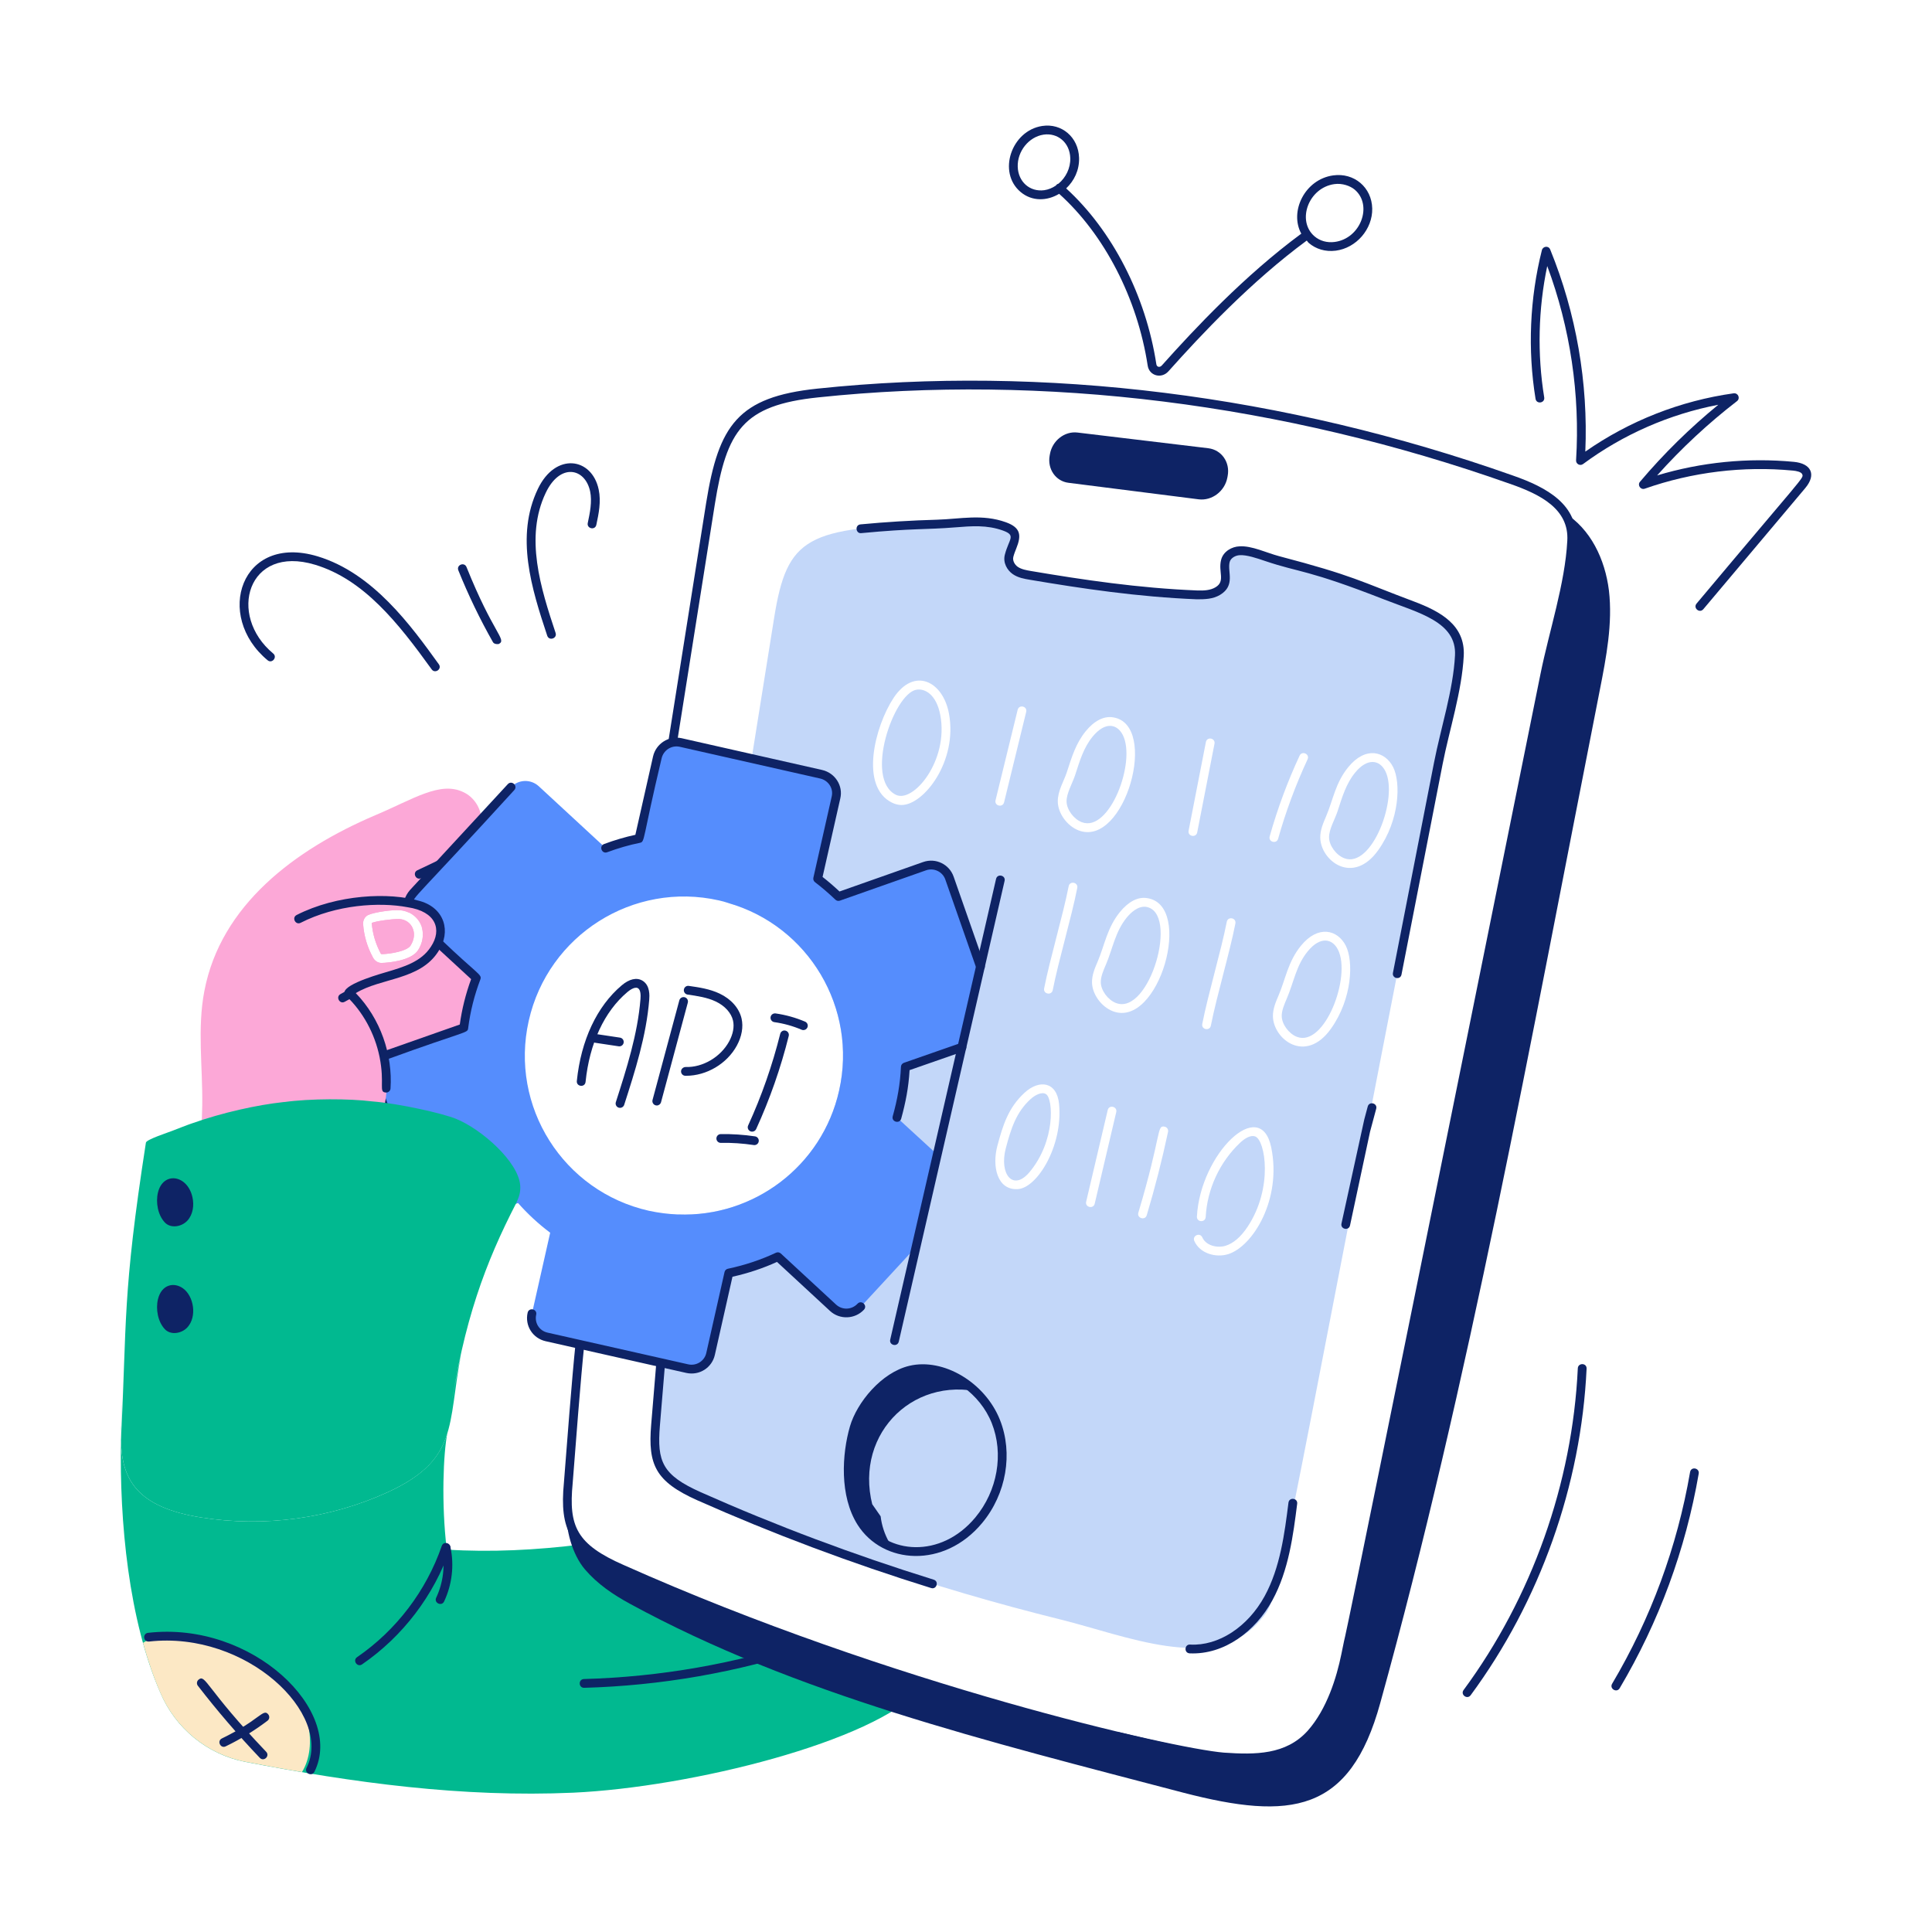 <?xml version="1.0" encoding="utf-8"?>
<svg xmlns="http://www.w3.org/2000/svg" enable-background="new 0 0 110 110" id="Layer_1" version="1.1" viewBox="0 0 110 110" x="0" y="0">
  <g id="_x36_9">
    <g>
      <g>
        <g>
          <path d="M74.456,54.165c-0.663,0.813-0.783,1.736-1.193,2.692&#xD;&#xA;					c-0.144,0.335-0.292,0.682-0.287,0.998c0.008,0.46,0.402,0.999,0.862,1.177&#xD;&#xA;					c1.582,0.614,3.116-3.44,2.339-4.964C75.85,53.429,75.166,53.296,74.456,54.165&#xD;&#xA;					z" fill="#c3d7f9"/>
        </g>
      </g>
      <g>
        <g>
          <path d="M58.666,62.588c-0.809,0.744-1.101,1.662-1.399,2.785&#xD;&#xA;					c-0.391,1.479,0.415,2.483,1.353,1.359c1.481-1.776,1.346-4.151,0.945-4.431&#xD;&#xA;					C59.335,62.141,58.947,62.33,58.666,62.588z" fill="#c3d7f9"/>
        </g>
      </g>
      <g>
        <g>
          <path d="M63.927,41.847c-0.328-0.642-1.007-0.774-1.721,0.097&#xD;&#xA;					c-0.515,0.632-0.728,1.375-1.001,2.211c-0.159,0.471-0.487,1.016-0.479,1.479&#xD;&#xA;					c0.008,0.46,0.402,0.999,0.863,1.177&#xD;&#xA;					C63.168,47.425,64.706,43.374,63.927,41.847z" fill="#c3d7f9"/>
        </g>
      </g>
      <g>
        <g>
          <path d="M77.151,43.995c-0.516,0.633-0.729,1.38-1.001,2.211&#xD;&#xA;					c-0.159,0.471-0.487,1.016-0.479,1.479c0.008,0.46,0.402,1,0.863,1.178&#xD;&#xA;					c1.574,0.619,3.11-3.446,2.338-4.965&#xD;&#xA;					C78.538,43.245,77.841,43.146,77.151,43.995z" fill="#c3d7f9"/>
        </g>
      </g>
      <g>
        <g>
          <path d="M80.395,34.476c-4.204-1.576-3.095-1.333-7.63-2.57&#xD;&#xA;					c-0.65-0.17-1.51-0.57-2.18-0.55c-0.35,0.01-0.73,0.23-0.82,0.58&#xD;&#xA;					c-0.16,0.63,0.32,1.27-0.43,1.72c-0.36,0.21-0.78,0.22-1.18,0.21&#xD;&#xA;					c-3.28-0.13-6.36-0.58-9.48-1.1c-0.31-0.06-0.62-0.11-0.87-0.29&#xD;&#xA;					c-0.26-0.18-0.44-0.51-0.35-0.83c0.2-0.79,0.77-1.3-0.26-1.67&#xD;&#xA;					c-1.31-0.47-2.51-0.17-3.84-0.14c-7.401,0.203-8.538,0.694-9.28,5.35&#xD;&#xA;					c-0.43,2.68-0.86,5.35-1.28,8c-0.45,2.76-0.89,5.5-1.32,8.23&#xD;&#xA;					c4.56,1.31,7.36,5.98,6.3,10.68c-0.97,4.32-4.89,7.22-9.17,7.05&#xD;&#xA;					c-0.729,4.897-0.965,8.179-0.99,8.43c-0.395,5.231-1.025,6.159,2.19,7.62&#xD;&#xA;					c6.404,2.841,13.253,5.196,20.53,7c3.711,0.911,8.764,3.099,11.35,0.13&#xD;&#xA;					c1.268-1.48,0.52,0.558,10.21-48.87c0.38-1.96,1.1-4.13,1.2-6.13&#xD;&#xA;					C83.175,35.676,81.755,34.986,80.395,34.476z M51.334,45.833&#xD;&#xA;					c-0.177,0-0.359-0.04-0.545-0.132c-1.858-0.916-0.981-4.338,0.087-5.964&#xD;&#xA;					c1.174-1.776,2.811-0.959,3.154,0.892&#xD;&#xA;					C54.534,43.342,52.597,45.833,51.334,45.833z M57.941,40.414&#xD;&#xA;					c0.08-0.321,0.563-0.204,0.486,0.119l-1.259,5.149&#xD;&#xA;					c-0.079,0.319-0.564,0.204-0.486-0.119L57.941,40.414z M57.935,67.704&#xD;&#xA;					c-1.168,0.061-1.457-1.308-1.15-2.46c0.319-1.202,0.636-2.188,1.544-3.023&#xD;&#xA;					v-0.001c0.845-0.777,1.846-0.643,1.971,0.642&#xD;&#xA;					C60.527,65.249,59.042,67.662,57.935,67.704z M59.939,56.371&#xD;&#xA;					c-0.064,0.324-0.553,0.229-0.49-0.096c0.325-1.667,1.071-4.148,1.396-5.815&#xD;&#xA;					c0.064-0.327,0.553-0.228,0.49,0.096C61.004,52.249,60.267,54.695,59.939,56.371z&#xD;&#xA;					 M60.226,45.642c-0.01-0.602,0.347-1.17,0.505-1.646&#xD;&#xA;					c0.294-0.899,0.52-1.672,1.089-2.368c0.477-0.584,1.024-0.868,1.541-0.787&#xD;&#xA;					c2.661,0.383,0.683,7.449-1.952,6.438C60.756,47.025,60.236,46.306,60.226,45.642z&#xD;&#xA;					 M62.328,68.533c-0.073,0.32-0.564,0.208-0.486-0.115l1.226-5.213&#xD;&#xA;					c0.073-0.324,0.563-0.206,0.486,0.115L62.328,68.533z M65.292,69.187&#xD;&#xA;					c-0.095,0.32-0.574,0.172-0.479-0.143c1.345-4.498,1.03-4.994,1.498-4.896&#xD;&#xA;					c0.136,0.028,0.222,0.161,0.192,0.296&#xD;&#xA;					C66.165,66.038,65.757,67.633,65.292,69.187z M63.356,57.573&#xD;&#xA;					c-0.651-0.252-1.171-0.97-1.182-1.636c-0.007-0.423,0.163-0.819,0.328-1.203&#xD;&#xA;					c0.39-0.916,0.531-1.91,1.266-2.812c0.476-0.583,1.015-0.873,1.541-0.787&#xD;&#xA;					C67.995,51.522,65.976,58.588,63.356,57.573z M73.994,43.023&#xD;&#xA;					c0.138-0.298,0.594-0.089,0.453,0.211c-0.677,1.454-1.24,2.975-1.676,4.519&#xD;&#xA;					c-0.088,0.32-0.572,0.184-0.48-0.135&#xD;&#xA;					C72.733,46.048,73.306,44.502,73.994,43.023z M69.848,52.483&#xD;&#xA;					c0.063-0.324,0.553-0.229,0.49,0.096c-0.326,1.678-1.068,4.14-1.396,5.815&#xD;&#xA;					c-0.064,0.325-0.553,0.229-0.49-0.096&#xD;&#xA;					C68.779,56.62,69.52,54.158,69.848,52.483z M67.674,47.297l0.984-5.047&#xD;&#xA;					c0.064-0.327,0.553-0.228,0.49,0.096l-0.984,5.047&#xD;&#xA;					C68.1,47.717,67.611,47.621,67.674,47.297z M69.918,71.409&#xD;&#xA;					c-0.695,0.213-1.606-0.041-1.919-0.754c-0.133-0.302,0.324-0.505,0.457-0.201&#xD;&#xA;					c0.204,0.463,0.843,0.619,1.315,0.477c0.457-0.14,0.886-0.511,1.275-1.104&#xD;&#xA;					c1.451-2.203,0.993-4.896,0.425-5.12c-0.302-0.116-0.677,0.178-0.875,0.366&#xD;&#xA;					c-1.153,1.093-1.864,2.63-1.949,4.217c-0.02,0.332-0.517,0.306-0.5-0.027&#xD;&#xA;					c0.193-3.565,3.618-6.909,4.231-3.935C72.991,68.295,71.323,70.979,69.918,71.409z&#xD;&#xA;					 M75.781,58.568c-1.448,2.037-3.285,0.602-3.306-0.705&#xD;&#xA;					c-0.007-0.423,0.163-0.819,0.328-1.203c0.39-0.916,0.531-1.91,1.266-2.812&#xD;&#xA;					c0.975-1.198,2.086-0.92,2.553-0.007&#xD;&#xA;					C77.07,54.716,76.999,56.856,75.781,58.568z M78.476,48.398&#xD;&#xA;					c-1.445,2.036-3.284,0.611-3.306-0.705c-0.007-0.423,0.163-0.819,0.328-1.203&#xD;&#xA;					c0.412-0.968,0.529-1.907,1.266-2.812c0.994-1.215,2.096-0.9,2.553-0.007&#xD;&#xA;					C79.763,44.547,79.695,46.683,78.476,48.398z" fill="#c3d7f9"/>
        </g>
      </g>
      <g>
        <g>
          <path d="M52.151,39.275c-1.273,0.264-2.956,5.078-1.14,5.979&#xD;&#xA;					c0.995,0.483,3.009-1.951,2.527-4.533&#xD;&#xA;					C53.316,39.527,52.641,39.17,52.151,39.275z" fill="#c3d7f9"/>
        </g>
      </g>
      <g>
        <g>
          <path d="M65.237,51.63c-0.464-0.051-0.874,0.354-1.083,0.609&#xD;&#xA;					c-0.663,0.814-0.797,1.768-1.193,2.692c-0.144,0.335-0.292,0.682-0.287,0.998&#xD;&#xA;					c0.008,0.46,0.402,0.999,0.862,1.177&#xD;&#xA;					C65.453,57.851,67.167,51.908,65.237,51.63z" fill="#c3d7f9"/>
        </g>
      </g>
    </g>
    <g>
      <g>
        <g>
          <path d="M23.375,53.836c-0.18,0.3-1.09,0.48-1.66,0.49&#xD;&#xA;					c0-0.01-0.02-0.02-0.04-0.04c-0.29-0.56-0.46-1.11-0.51-1.74&#xD;&#xA;					c0.29-0.11,1.11-0.22,1.49-0.22h0.09&#xD;&#xA;					C23.441,52.373,23.829,53.13,23.375,53.836z" fill="#fca8d7"/>
        </g>
      </g>
      <g>
        <g>
          <path d="M27.115,55.676c-0.36,0.954-0.585,1.868-0.71,2.84l-4.41,1.55&#xD;&#xA;					c-0.64,0.256-0.858,0.895-0.67,1.41c0.037,0.105,2.346,6.696,2.2,6.28&#xD;&#xA;					c-0.795,0.773-1.709,1.598-2.76,1.67c-0.2,0.01-1.71-0.39-1.69-0.41&#xD;&#xA;					c-2.36,1.929-5.679,1.339-6.99-1.04c-0.82-1.5-0.6-3.33-0.57-5.05&#xD;&#xA;					c0.03-2.17-0.29-4.37,0.12-6.5c0.931-4.886,5.137-8.052,9.73-10.01&#xD;&#xA;					c2.184-0.921,3.697-1.96,5.03-1.31c0.59,0.28,0.99,0.9,1.01,1.54&#xD;&#xA;					c-3.862,4.274-4.042,4.168-4.16,4.76c-0.03,0.19-0.02,0.38,0.05,0.56&#xD;&#xA;					c-0.17-0.08-0.35-0.13-0.52-0.14c-0.39-0.04-1.41,0.1-1.79,0.26&#xD;&#xA;					c-0.2,0.08-0.33,0.3-0.31,0.54c0.05,0.66,0.23,1.28,0.56,1.89&#xD;&#xA;					c0.1,0.19,0.28,0.31,0.48,0.31c0.45-0.01,1.72-0.14,2.09-0.73&#xD;&#xA;					c0.26-0.4,0.33-0.87,0.22-1.27C24.126,52.919,27.319,55.864,27.115,55.676&#xD;&#xA;					z" fill="#fca8d7"/>
        </g>
      </g>
      <g>
        <g>
          <path d="M23.766,49.548c1.084-0.505,2.185-1.051,3.27-1.621&#xD;&#xA;					c0.291-0.155,0.526,0.288,0.232,0.443c-1.093,0.573-2.199,1.122-3.291,1.631&#xD;&#xA;					C23.676,50.139,23.466,49.688,23.766,49.548z" fill="#0e2365"/>
        </g>
      </g>
    </g>
    <g>
      <g>
        <g>
          <path d="M25.957,63.698c1.72,0.54,3.42,1.29,5.08,2.25&#xD;&#xA;					c-0.6,0.81-1.15,1.67-1.65,2.56c0.18-0.38,0.26-0.65,0.23-1.03&#xD;&#xA;					C29.507,66.148,27.437,64.298,25.957,63.698z" fill="#01b990"/>
          <path d="M52.457,96.128c-2.71,3.04-13.11,5.63-19.82,5.94&#xD;&#xA;					c-6.31,0.28-12.5-0.56-18.7-1.76c-2.16-0.43-3.96-1.92-4.81-3.94&#xD;&#xA;					c-1.8-4.13-2.33-9.72-2.24-14.38c0.039,2.257,0.915,3.828,4.56,4.41&#xD;&#xA;					c3.58,0.57,7.32,0.07,10.61-1.43c2.16-0.99,2.99-2.02,3.41-3.35&#xD;&#xA;					c-0.221,1.106-0.35,3.962-0.03,6.61c2.5,0.16,5.09,0.03,7.73-0.3&#xD;&#xA;					c0.61,0.64,1.45,1.06,2.25,1.41c5.73,2.56,11.75,4.77,16.17,6.14&#xD;&#xA;					C51.867,95.698,52.157,95.928,52.457,96.128z" fill="#01b990"/>
        </g>
      </g>
    </g>
    <g>
      <g>
        <path d="M12.957,93.844c-1.62-0.681-3.338-1.244-4.815-0.305&#xD;&#xA;				c0.268,0.969,0.587,1.91,0.979,2.824c0.857,2.019,2.649,3.51,4.811,3.939&#xD;&#xA;				c1.083,0.211,2.172,0.413,3.262,0.592c0.936-1.526,0.337-3.994-1.031-5.205&#xD;&#xA;				C15.24,94.86,14.091,94.325,12.957,93.844z" fill="#fce8c5"/>
      </g>
    </g>
    <g>
      <g>
        <path d="M20.331,94.351c2.228-1.528,3.939-3.777,4.821-6.332&#xD;&#xA;				c0.11-0.313,0.58-0.149,0.473,0.164c-0.916,2.654-2.696,4.991-5.011,6.58&#xD;&#xA;				C20.342,94.948,20.059,94.538,20.331,94.351z" fill="#0e2365"/>
      </g>
    </g>
    <g>
      <g>
        <path d="M24.835,90.966c0.406-0.86,0.521-1.846,0.324-2.775&#xD;&#xA;				c-0.07-0.32,0.42-0.431,0.488-0.104c0.22,1.036,0.092,2.134-0.361,3.092&#xD;&#xA;				C25.147,91.479,24.692,91.263,24.835,90.966z" fill="#0e2365"/>
      </g>
    </g>
    <g>
      <g>
        <path d="M17.454,100.655c1.529-3.058-3.426-7.816-8.969-7.192&#xD;&#xA;				c-0.345,0.023-0.372-0.46-0.057-0.496c5.942-0.684,11.2,4.456,9.473,7.911&#xD;&#xA;				C17.754,101.172,17.306,100.951,17.454,100.655z" fill="#0e2365"/>
      </g>
    </g>
    <g>
      <g>
        <path d="M12.635,98.979c2.16-1.047,2.354-1.743,2.645-1.36&#xD;&#xA;				c0.083,0.11,0.062,0.267-0.048,0.351c-0.745,0.565-1.546,1.057-2.38,1.459&#xD;&#xA;				C12.56,99.578,12.335,99.122,12.635,98.979z" fill="#0e2365"/>
      </g>
    </g>
    <g>
      <g>
        <path d="M14.793,100.085c-1.245-1.305-2.432-2.687-3.528-4.106&#xD;&#xA;				c-0.084-0.108-0.063-0.266,0.046-0.351c0.404-0.322,0.4,0.501,3.844,4.111&#xD;&#xA;				C15.382,99.979,15.022,100.324,14.793,100.085z" fill="#0e2365"/>
      </g>
    </g>
    <g>
      <g>
        <path d="M33.255,96.097c-0.326,0-0.333-0.491-0.007-0.5&#xD;&#xA;				c4.324-0.119,8.614-0.869,12.749-2.228c0.316-0.106,0.469,0.372,0.156,0.475&#xD;&#xA;				c-4.182,1.374-8.519,2.132-12.892,2.253&#xD;&#xA;				C33.26,96.097,33.257,96.097,33.255,96.097z" fill="#0e2365"/>
      </g>
    </g>
    <g>
      <g>
        <g>
          <path d="M91.085,39.296c-4,20.31-7.46,39.48-12.5,57.67&#xD;&#xA;					c-1.723,6.269-5.1,6.688-11.22,5.1c-11.25-2.95-22.03-5.59-31.51-10.76&#xD;&#xA;					c-0.94-0.51-1.84-1.12-2.55-1.95c-0.71-0.83-1.13-2.29-1.04-3.42&#xD;&#xA;					c0.29,1.887,1.367,2.608,3.15,3.4&#xD;&#xA;					c14.544,6.49,30.556,10.394,34.24,10.7&#xD;&#xA;					c2.01,0.14,3.71,0.08,4.98-1.32c1.05-1.18,1.66-2.91,1.98-4.48&#xD;&#xA;					c1.613-8.007-2.907,14.71,11.34-55.82c0.49-2.44,1.4-5.13,1.53-7.61&#xD;&#xA;					c0.04-0.65-0.13-1.18-0.43-1.62c1.51,0.92,2.33,2.66,2.55,4.43&#xD;&#xA;					C91.825,35.496,91.455,37.416,91.085,39.296z" fill="#0e2365"/>
        </g>
      </g>
      <g>
        <g>
          <g>
            <path d="M69.638,100.285c-3.253-0.255-19.2-3.973-34.324-10.72&#xD;&#xA;						c-2.86-1.255-3.466-2.463-3.207-5.152c0.149-1.918,0.462-6.017,0.66-7.893&#xD;&#xA;						c0.035-0.325,0.531-0.28,0.498,0.053c-0.195,1.837-0.504,5.854-0.66,7.883&#xD;&#xA;						c-0.235,2.447,0.215,3.47,2.911,4.652&#xD;&#xA;						c15.305,6.826,31.269,10.438,34.16,10.679c1.807,0.125,3.535,0.126,4.773-1.238&#xD;&#xA;						c1.105-1.241,1.655-3.058,1.921-4.362c0.729-3.617-1.919,9.837,11.34-55.82&#xD;&#xA;						c0.493-2.443,1.397-5.13,1.525-7.572c0.112-1.819-1.545-2.652-3.272-3.251&#xD;&#xA;						c-12.923-4.572-26.539-6.272-39.381-4.918&#xD;&#xA;						c-4.294,0.447-5.208,1.893-5.88,6.071&#xD;&#xA;						c-0.721,4.533-1.427,8.972-2.16,13.619c-0.052,0.327-0.546,0.249-0.494-0.078&#xD;&#xA;						c0.712-4.517,1.421-8.971,2.16-13.62c0.711-4.411,1.806-6.017,6.321-6.49&#xD;&#xA;						c12.911-1.361,26.606,0.347,39.599,4.944c1.964,0.681,3.734,1.672,3.607,3.751&#xD;&#xA;						c-0.132,2.509-1.047,5.211-1.535,7.643&#xD;&#xA;						c-15.894,78.705-8.563,42.019-11.34,55.821&#xD;&#xA;						c-0.278,1.365-0.858,3.271-2.039,4.597&#xD;&#xA;						C73.459,100.385,71.661,100.429,69.638,100.285z" fill="#0e2365"/>
          </g>
        </g>
        <g>
          <g>
            <path d="M67.756,100.044c-1.45-0.232-2.915-0.604-4.174-0.936&#xD;&#xA;						c-0.317-0.084-0.196-0.561,0.122-0.485c0.788,0.189,3.336,0.792,4.13,0.927&#xD;&#xA;						C68.161,99.604,68.082,100.094,67.756,100.044z" fill="#0e2365"/>
          </g>
        </g>
      </g>
      <g>
        <g>
          <g>
            <path d="M53.013,90.416c-4.564-1.417-9.041-3.098-13.306-4.994&#xD;&#xA;						c-2.395-1.068-2.819-2.03-2.633-4.288l0.346-4.171&#xD;&#xA;						c0.029-0.345,0.525-0.277,0.498,0.041l-0.346,4.171&#xD;&#xA;						c-0.168,2.042,0.131,2.805,2.338,3.79c4.247,1.889,8.705,3.562,13.251,4.975&#xD;&#xA;						C53.477,90.035,53.327,90.517,53.013,90.416z" fill="#0e2365"/>
          </g>
        </g>
        <g>
          <g>
            <path d="M79.308,55.391l2.341-11.981&#xD;&#xA;						c0.38-1.948,1.094-4.128,1.193-6.099c0.097-1.902-2.065-2.413-3.999-3.167&#xD;&#xA;						c-4.462-1.746-4.811-1.527-6.804-2.2c-0.482-0.163-1.049-0.358-1.45-0.334&#xD;&#xA;						c-0.236,0.007-0.517,0.155-0.577,0.39c-0.141,0.544,0.346,1.334-0.548,1.87&#xD;&#xA;						c-0.407,0.243-0.866,0.251-1.309,0.252c-3.381-0.136-6.574-0.615-9.523-1.113&#xD;&#xA;						c-0.314-0.053-0.671-0.113-0.975-0.325c-0.307-0.215-0.564-0.639-0.446-1.1&#xD;&#xA;						c0.234-0.906,0.663-1.098-0.104-1.375c-0.913-0.33-1.791-0.258-2.72-0.183&#xD;&#xA;						c-1.672,0.136-2.383,0.047-5.346,0.328c-0.321,0.044-0.384-0.467-0.047-0.498&#xD;&#xA;						c1.44-0.137,2.904-0.226,4.351-0.266c1.332-0.038,2.576-0.341,3.932,0.147&#xD;&#xA;						c0.858,0.31,0.878,0.762,0.586,1.489c-0.059,0.147-0.123,0.307-0.168,0.48&#xD;&#xA;						c-0.056,0.218,0.083,0.449,0.249,0.565c0.211,0.147,0.496,0.196,0.771,0.243&#xD;&#xA;						c2.932,0.495,6.106,0.972,9.452,1.105c0.386,0.013,0.745-0.006,1.039-0.182&#xD;&#xA;						c0.581-0.347,0.143-0.878,0.32-1.565c0.125-0.484,0.621-0.751,1.046-0.765&#xD;&#xA;						c0.7-0.046,1.541,0.371,2.252,0.558c4.267,1.121,4.602,1.428,7.654,2.571&#xD;&#xA;						c1.538,0.577,2.95,1.351,2.862,3.098c-0.103,2.03-0.824,4.231-1.203,6.169&#xD;&#xA;						l-2.341,11.981C79.733,55.816,79.245,55.713,79.308,55.391z" fill="#0e2365"/>
          </g>
        </g>
        <g>
          <g>
            <g>
              <path d="M48.83,86.818c-1.045-1.644-0.89-4.043-0.439-5.6l0,0&#xD;&#xA;							c0.396-1.369,1.801-3.079,3.383-3.454c1.946-0.461,4.31,0.946,5.157,3.074&#xD;&#xA;							c0.762,1.914,0.364,4.221-1.013,5.877&#xD;&#xA;							C53.746,89.326,50.264,89.072,48.83,86.818z M52.557,78.175&#xD;&#xA;							c-1.676,0-3.253,1.682-3.686,3.183l0,0c-0.421,1.456-0.574,3.69,0.381,5.192&#xD;&#xA;							c1.232,1.936,4.307,2.22,6.281-0.154c1.262-1.517,1.628-3.626,0.933-5.371&#xD;&#xA;							C55.801,79.354,54.118,78.175,52.557,78.175z M48.631,81.288h0.006H48.631z" fill="#0e2365"/>
            </g>
          </g>
          <g>
            <g>
              <path d="M50.14,86.332c0.06,0.52,0.231,1.037,0.499,1.504&#xD;&#xA;							c-0.811-0.199-1.482-0.899-1.837-1.682c-0.253-0.559-0.367-1.159-0.414-1.752&#xD;&#xA;							c-0.039-0.491-0.127-0.974-0.101-1.461c0.139-2.65,2.131-4.677,3.68-4.947&#xD;&#xA;							c1.169-0.203,2.623,0.334,3.548,1.204c-4.001-0.698-7.238,3.047-5.594,7.265&#xD;&#xA;							c0.099,0.253,0.44,0.685,0.077,0.807c-0.326,0.109-0.565-0.409-0.71-0.638&#xD;&#xA;							c-0.552-0.874-0.917-1.892-0.994-2.952" fill="#0e2365"/>
            </g>
          </g>
        </g>
        <g>
          <g>
            <path d="M76.378,69.664l1.3-5.935l0.195-0.729&#xD;&#xA;						c0.084-0.316,0.569-0.192,0.482,0.129l-0.35,1.305l-1.14,5.335&#xD;&#xA;						C76.799,70.092,76.307,69.99,76.378,69.664z" fill="#0e2365"/>
          </g>
        </g>
        <g>
          <g>
            <path d="M67.735,94.135c-0.338-0.019-0.297-0.525,0.025-0.5&#xD;&#xA;						c1.614,0.088,3.282-0.999,4.244-2.759c0.889-1.624,1.137-3.588,1.356-5.321&#xD;&#xA;						c0.04-0.33,0.538-0.264,0.496,0.062c-0.225,1.777-0.48,3.792-1.413,5.499&#xD;&#xA;						C71.489,92.864,69.724,94.222,67.735,94.135z" fill="#0e2365"/>
          </g>
        </g>
      </g>
      <g>
        <g>
          <path d="M68.245,28.429l-7.413-0.941c-0.726-0.092-1.204-0.783-1.069-1.544&#xD;&#xA;					l0.017-0.094c0.135-0.762,0.835-1.311,1.565-1.223l7.446,0.893&#xD;&#xA;					c0.758,0.091,1.255,0.798,1.107,1.578l-0.018,0.096&#xD;&#xA;					C69.733,27.973,69,28.525,68.245,28.429z" fill="#0e2365"/>
        </g>
      </g>
      <path d="M75.907,9.986c-1.62,0.224-2.505,2.062-1.817,3.318&#xD;&#xA;			c-3.226,2.378-6.07,5.41-7.939,7.502c-0.118,0.134-0.289,0.094-0.313-0.066&#xD;&#xA;			c-0.598-3.911-2.513-7.621-5.135-10.014c0.452-0.426,0.756-1.036,0.735-1.74&#xD;&#xA;			c-0.036-1.179-0.993-1.982-2.098-1.814c-1.755,0.265-2.563,2.64-1.232,3.758&#xD;&#xA;			c0.661,0.555,1.517,0.513,2.196,0.105c2.573,2.315,4.454,5.949,5.041,9.781&#xD;&#xA;			c0.086,0.578,0.78,0.772,1.181,0.325c1.857-2.08,4.682-5.092,7.876-7.445&#xD;&#xA;			c0.042,0.043,0.065,0.095,0.112,0.135c0.405,0.348,0.943,0.516,1.539,0.441&#xD;&#xA;			c1.167-0.149,2.099-1.226,2.076-2.398C78.103,10.667,77.099,9.821,75.907,9.986z&#xD;&#xA;			 M57.945,9.496c-0.028-0.883,0.631-1.703,1.469-1.83&#xD;&#xA;			c0.806-0.12,1.497,0.453,1.523,1.336c0.017,0.57-0.253,1.108-0.67,1.455&#xD;&#xA;			c-0.065,0.015-0.116,0.055-0.153,0.111c-0.199,0.132-0.42,0.227-0.659,0.261&#xD;&#xA;			C58.639,10.938,57.973,10.357,57.945,9.496z M75.987,13.776&#xD;&#xA;			c-0.434,0.055-0.84-0.06-1.148-0.324c-1.024-0.883-0.34-2.767,1.137-2.97&#xD;&#xA;			c0.443-0.062,0.903,0.1,1.16,0.319C78.169,11.685,77.475,13.586,75.987,13.776z" fill="#0e2365"/>
    </g>
    <g>
      <g>
        <g>
          <g>
            <path d="M51.545,60.746l3.22-1.12l1.06-4.6l-1.76-5.03&#xD;&#xA;						c-0.2-0.57-0.84-0.88-1.42-0.68l-4.91,1.73&#xD;&#xA;						c-0.38-0.36-0.76-0.7-1.18-1.02l1.04-4.62&#xD;&#xA;						c0.14-0.59-0.24-1.18-0.84-1.32l-3.96-0.9l-4.05-0.91&#xD;&#xA;						c-0.59-0.13-1.18,0.25-1.32,0.84l-1.04,4.63&#xD;&#xA;						c-0.65,0.13-1.29,0.31-1.9,0.54l-3.82-3.53&#xD;&#xA;						c-0.46-0.41-1.15-0.38-1.57,0.06c-5.796,6.374-5.735,6.017-5.85,6.59&#xD;&#xA;						c1.617,0.231,2.116,1.228,1.69,2.26l2.18,2.01&#xD;&#xA;						c-0.36,0.954-0.585,1.868-0.71,2.84l-4.41,1.55&#xD;&#xA;						c-0.637,0.255-0.859,0.891-0.67,1.41l2.72,7.75&#xD;&#xA;						c0.2,0.58,0.82,0.88,1.41,0.68l4.04-1.41&#xD;&#xA;						c0.54,0.61,1.15,1.18,1.83,1.69l-1.04,4.61&#xD;&#xA;						c-0.14,0.6,0.23,1.19,0.84,1.32c0.101,0.023,8.535,1.92,8,1.8&#xD;&#xA;						c0.6,0.14,1.19-0.22,1.33-0.83l1.04-4.6&#xD;&#xA;						c0.97-0.21,1.91-0.52,2.79-0.94l3.15,2.91&#xD;&#xA;						c0.45,0.42,1.15,0.39,1.58-0.06l3.14-3.4l1.21-5.26l-2.3-2.11&#xD;&#xA;						C51.329,62.684,51.503,61.747,51.545,60.746z M47.775,62.096&#xD;&#xA;						c-0.97,4.32-4.89,7.22-9.17,7.05c-0.55-0.02-1.1-0.09-1.66-0.21&#xD;&#xA;						c-4.88-1.1-7.94-5.94-6.84-10.82&#xD;&#xA;						c1.1-4.88,5.95-7.95,10.83-6.85c0.18,0.04,0.36,0.09,0.54,0.15&#xD;&#xA;						C46.035,52.726,48.835,57.396,47.775,62.096z" fill="#558dfd"/>
          </g>
        </g>
        <g>
          <g>
            <path d="M39.071,78.168l-8.005-1.805&#xD;&#xA;						c-0.736-0.167-1.192-0.884-1.025-1.622c0.073-0.325,0.56-0.212,0.488,0.109&#xD;&#xA;						c-0.106,0.469,0.178,0.919,0.646,1.024l8.005,1.805&#xD;&#xA;						c0.462,0.107,0.931-0.184,1.033-0.645l1.039-4.608&#xD;&#xA;						c0.021-0.096,0.097-0.17,0.192-0.189c0.966-0.204,1.886-0.511,2.736-0.912&#xD;&#xA;						c0.093-0.042,0.2-0.026,0.276,0.043l3.146,2.909&#xD;&#xA;						c0.353,0.324,0.891,0.303,1.221-0.048c0.228-0.242,0.59,0.101,0.365,0.342&#xD;&#xA;						c-0.511,0.543-1.373,0.579-1.925,0.074l-3.024-2.797&#xD;&#xA;						c-0.795,0.362-1.646,0.646-2.535,0.844l-1.004,4.452&#xD;&#xA;						C40.538,77.867,39.826,78.335,39.071,78.168z" fill="#0e2365"/>
          </g>
        </g>
        <g>
          <g>
            <path d="M50.828,63.555c0.261-0.926,0.429-1.86,0.468-2.817&#xD;&#xA;						c0.005-0.103,0.071-0.191,0.168-0.226l3.222-1.123&#xD;&#xA;						c0.32-0.103,0.472,0.365,0.164,0.473l-3.062,1.067&#xD;&#xA;						c-0.057,0.993-0.228,1.857-0.477,2.761&#xD;&#xA;						C51.22,64.01,50.74,63.873,50.828,63.555z" fill="#0e2365"/>
          </g>
        </g>
        <g>
          <g>
            <path d="M55.585,55.114l-1.76-5.031c-0.154-0.45-0.648-0.688-1.095-0.533&#xD;&#xA;						l-4.909,1.729c-0.088,0.031-0.187,0.012-0.255-0.054&#xD;&#xA;						c-0.401-0.381-0.782-0.707-1.163-0.997c-0.078-0.06-0.114-0.159-0.093-0.254&#xD;&#xA;						l1.044-4.623c0.11-0.461-0.189-0.917-0.656-1.025l-8.004-1.809&#xD;&#xA;						c-0.461-0.099-0.917,0.197-1.024,0.658c-1.111,4.663-0.936,4.75-1.238,4.812&#xD;&#xA;						c-0.602,0.121-1.229,0.302-1.861,0.536c-0.311,0.115-0.484-0.355-0.174-0.469&#xD;&#xA;						c0.603-0.224,1.199-0.399,1.778-0.524l1.008-4.466&#xD;&#xA;						c0.17-0.729,0.896-1.19,1.619-1.035l8.007,1.81&#xD;&#xA;						c0.733,0.169,1.208,0.892,1.033,1.625l-1.008,4.465&#xD;&#xA;						c0.317,0.248,0.635,0.521,0.965,0.829l4.768-1.68&#xD;&#xA;						c0.714-0.247,1.487,0.132,1.731,0.841l1.76,5.029&#xD;&#xA;						C56.166,55.263,55.694,55.424,55.585,55.114z" fill="#0e2365"/>
          </g>
        </g>
        <g>
          <g>
            <path d="M23.799,69.309l-2.71-7.749&#xD;&#xA;						c-0.232-0.636,0.044-1.408,0.782-1.713l4.307-1.515&#xD;&#xA;						c0.122-0.878,0.33-1.718,0.645-2.585l-2.057-1.897&#xD;&#xA;						c-0.243-0.224,0.095-0.591,0.34-0.367c2.086,2.002,2.353,1.992,2.243,2.283&#xD;&#xA;						c-0.333,0.882-0.569,1.789-0.695,2.782c-0.036,0.288-0.093,0.123-4.575,1.755&#xD;&#xA;						c-0.514,0.214-0.659,0.701-0.519,1.088l2.712,7.754&#xD;&#xA;						c0.155,0.449,0.652,0.68,1.102,0.525c0.131-0.046,0.272,0.023,0.318,0.154&#xD;&#xA;						C25.882,70.38,24.206,70.49,23.799,69.309z" fill="#0e2365"/>
          </g>
        </g>
        <g>
          <g>
            <path d="M23.196,51.651c-0.392-0.079-0.115-0.68,0.142-0.971&#xD;&#xA;						l5.574-6.034c0.227-0.241,0.591,0.097,0.367,0.34&#xD;&#xA;						c-5.815,6.369-5.694,5.998-5.789,6.469&#xD;&#xA;						C23.467,51.574,23.345,51.678,23.196,51.651z" fill="#0e2365"/>
          </g>
        </g>
      </g>
      <g>
        <g>
          <path d="M35.301,63.078c-0.025,0-0.051-0.004-0.076-0.012&#xD;&#xA;					c-0.132-0.043-0.204-0.184-0.162-0.314c0.61-1.899,1.242-3.863,1.403-5.87&#xD;&#xA;					c0.019-0.232,0.009-0.529-0.144-0.617c-0.189-0.112-0.509,0.141-0.601,0.219&#xD;&#xA;					c-1.312,1.106-2.157,2.922-2.381,5.115c-0.036,0.335-0.53,0.275-0.498-0.051&#xD;&#xA;					c0.237-2.322,1.145-4.257,2.556-5.446c0.428-0.362,0.844-0.462,1.173-0.271&#xD;&#xA;					c0.459,0.266,0.409,0.887,0.393,1.092c-0.166,2.063-0.806,4.056-1.425,5.981&#xD;&#xA;					C35.505,63.011,35.406,63.078,35.301,63.078z" fill="#0e2365"/>
        </g>
      </g>
      <g>
        <g>
          <path d="M35.262,59.575c-0.012,0-0.024-0.001-0.037-0.003l-1.345-0.202&#xD;&#xA;					c-0.137-0.021-0.23-0.147-0.21-0.284s0.137-0.232,0.284-0.21l1.345,0.202&#xD;&#xA;					c0.137,0.021,0.23,0.147,0.21,0.284&#xD;&#xA;					C35.49,59.486,35.384,59.575,35.262,59.575z" fill="#0e2365"/>
        </g>
      </g>
      <g>
        <g>
          <path d="M37.394,62.942c-0.021,0-0.043-0.003-0.065-0.009&#xD;&#xA;					c-0.133-0.036-0.212-0.173-0.176-0.307l1.525-5.671&#xD;&#xA;					c0.036-0.133,0.171-0.211,0.307-0.176c0.133,0.036,0.212,0.173,0.176,0.307&#xD;&#xA;					l-1.525,5.671C37.604,62.869,37.504,62.942,37.394,62.942z" fill="#0e2365"/>
        </g>
      </g>
      <g>
        <g>
          <path d="M39.06,61.251c-0.013,0-0.024,0-0.037,0&#xD;&#xA;					c-0.139-0.002-0.249-0.115-0.247-0.253s0.126-0.242,0.253-0.247&#xD;&#xA;					c0.987,0.035,2.003-0.573,2.483-1.455c0.225-0.414,0.304-0.836,0.223-1.189&#xD;&#xA;					c-0.099-0.435-0.465-0.84-0.979-1.084c-0.497-0.236-1.062-0.317-1.607-0.396&#xD;&#xA;					c-0.137-0.02-0.231-0.146-0.212-0.282s0.146-0.236,0.282-0.212&#xD;&#xA;					c0.557,0.079,1.187,0.169,1.752,0.438c0.66,0.313,1.116,0.832,1.252,1.424&#xD;&#xA;					c0.107,0.472,0.012,1.019-0.271,1.539&#xD;&#xA;					C41.391,60.565,40.232,61.251,39.06,61.251z" fill="#0e2365"/>
        </g>
      </g>
      <g>
        <g>
          <path d="M42.824,64.432c-0.035,0-0.07-0.007-0.104-0.022&#xD;&#xA;					c-0.126-0.058-0.182-0.206-0.124-0.331c0.767-1.676,1.38-3.431,1.826-5.216&#xD;&#xA;					c0.033-0.133,0.165-0.22,0.303-0.182c0.134,0.033,0.216,0.169,0.182,0.303&#xD;&#xA;					c-0.452,1.815-1.077,3.6-1.855,5.302&#xD;&#xA;					C43.01,64.378,42.919,64.432,42.824,64.432z" fill="#0e2365"/>
        </g>
      </g>
      <g>
        <g>
          <path d="M45.741,58.649c-0.033,0-0.065-0.007-0.098-0.02&#xD;&#xA;					c-0.499-0.213-1.022-0.358-1.557-0.433c-0.137-0.02-0.231-0.146-0.213-0.283&#xD;&#xA;					c0.02-0.138,0.145-0.228,0.283-0.213c0.576,0.081,1.143,0.239,1.682,0.468&#xD;&#xA;					c0.127,0.055,0.187,0.201,0.133,0.328&#xD;&#xA;					C45.931,58.593,45.838,58.649,45.741,58.649z" fill="#0e2365"/>
        </g>
      </g>
      <g>
        <g>
          <path d="M42.952,65.197c-0.012,0-0.024-0.001-0.037-0.003&#xD;&#xA;					c-0.616-0.092-1.248-0.138-1.872-0.123c-0.001,0-0.003,0-0.004,0&#xD;&#xA;					c-0.137,0-0.248-0.109-0.25-0.246c-0.002-0.138,0.108-0.252,0.246-0.254&#xD;&#xA;					c0.653-0.011,1.31,0.033,1.954,0.129c0.136,0.02,0.23,0.147,0.21,0.284&#xD;&#xA;					C43.181,65.108,43.074,65.197,42.952,65.197z" fill="#0e2365"/>
        </g>
      </g>
    </g>
    <g>
      <g>
        <g>
          <path d="M23.375,53.836c-0.18,0.3-1.09,0.48-1.66,0.49&#xD;&#xA;					c0-0.01-0.02-0.02-0.04-0.04c-0.29-0.56-0.46-1.11-0.51-1.74&#xD;&#xA;					c0.29-0.11,1.11-0.22,1.49-0.22h0.09&#xD;&#xA;					C23.441,52.373,23.829,53.13,23.375,53.836z" fill="#fca8d7"/>
        </g>
      </g>
      <g>
        <g>
          <path d="M13.235,55.556c-1.621,3.158-0.294,6.996,2.35,8.46&#xD;&#xA;					c0.61,0.34,1.14,0.74,1.83,0.91c1.968,0.475,4.049-0.649,4.45-1.92&#xD;&#xA;					c0.263-0.863,0.233-2.816-0.52-4.42c-0.09-0.2-1.28-2.23-1.48-2.08&#xD;&#xA;					c1.43-1.08,3.85-0.86,4.88-2.47&#xD;&#xA;					C27.345,50.138,16.008,50.093,13.235,55.556z M23.805,54.096&#xD;&#xA;					c-0.37,0.59-1.64,0.72-2.09,0.73c-0.2,0-0.38-0.12-0.48-0.31&#xD;&#xA;					c-0.33-0.61-0.51-1.23-0.56-1.89c-0.02-0.24,0.11-0.46,0.31-0.54&#xD;&#xA;					c0.38-0.16,1.4-0.3,1.79-0.26c0.526,0.031,1.072,0.406,1.24,0.98&#xD;&#xA;					c0,0.01,0,0.01,0.01,0.02C24.135,53.226,24.065,53.696,23.805,54.096z" fill="#fca8d7"/>
        </g>
      </g>
      <g>
        <g>
          <g>
            <path d="M6.977,79.338c-0,0.026-0.068,1.899-0.09,2.58&#xD;&#xA;						C6.887,81.285,6.962,79.832,6.977,79.338z" fill="#01b990"/>
            <path d="M29.387,68.508c-1.74,3.37-3,6.72-3.76,11.99&#xD;&#xA;						c0.16-1.12,0.37-2.25,0.62-3.37c-0.776,4.008-0.118,5.974-4.19,7.84&#xD;&#xA;						c-3.29,1.5-7.03,2-10.61,1.43c-3.65-0.58-4.52-2.16-4.56-4.41&#xD;&#xA;						c0.34-6.75,0.07-8.23,1.42-16.93c0.02-0.18,1.3-0.59,1.49-0.67&#xD;&#xA;						c0.05-0.02,1.08-0.42,1.11-0.42c1.77-0.63,3.75-1.06,5.23-1.22&#xD;&#xA;						c0.01-0.01,0.02-0.01,0.03,0c1.53-0.21,3.73-0.2,5.01-0.04&#xD;&#xA;						c1.55,0.12,4.01,0.68,4.78,0.99c1.48,0.6,3.55,2.45,3.66,3.78&#xD;&#xA;						C29.647,67.858,29.567,68.128,29.387,68.508z" fill="#01b990"/>
          </g>
        </g>
      </g>
      <g>
        <g>
          <path d="M21.985,62.206c-0.005,0-0.011,0-0.017-0.001&#xD;&#xA;					c-0.431-0.028-0.047-0.463-0.358-2.03c-0.275-1.343-0.956-2.581-1.916-3.486&#xD;&#xA;					c-0.531-0.492,1.53-1.115,2.225-1.319c1.062-0.312,2.063-0.605,2.615-1.468&#xD;&#xA;					c0.643-0.964,0.302-2.007-1.325-2.248c-1.62-0.307-4.065-0.145-6.091,0.886&#xD;&#xA;					c-0.291,0.151-0.523-0.295-0.227-0.445c2.278-1.161,5.268-1.323,7.046-0.786&#xD;&#xA;					c1.372,0.404,1.768,1.733,1.016,2.867c-1.049,1.639-3.255,1.487-4.696,2.368&#xD;&#xA;					c1.409,1.457,2.106,3.509,1.978,5.43&#xD;&#xA;					C22.227,62.104,22.116,62.206,21.985,62.206z" fill="#0e2365"/>
        </g>
      </g>
      <g>
        <g>
          <path d="M19.387,56.599l0.378-0.208c0.288-0.16,0.531,0.278,0.24,0.438&#xD;&#xA;					l-0.378,0.208C19.34,57.198,19.097,56.757,19.387,56.599z" fill="#0e2365"/>
        </g>
      </g>
    </g>
    <g>
      <g>
        <path d="M8.994,67.896c0.294-1.208,1.67-1.017,1.961,0.259&#xD;&#xA;				c0.106,0.464,0.036,0.992-0.286,1.343c-0.32,0.349-0.944,0.466-1.286,0.102&#xD;&#xA;				C8.982,69.173,8.86,68.449,8.994,67.896z" fill="#0e2365"/>
      </g>
    </g>
    <g>
      <g>
        <path d="M8.994,73.971c0.206-0.846,0.916-0.985,1.427-0.616&#xD;&#xA;				c0.615,0.442,0.808,1.608,0.248,2.219c-0.32,0.349-0.944,0.466-1.286,0.102&#xD;&#xA;				C8.982,75.248,8.86,74.523,8.994,73.971z" fill="#0e2365"/>
      </g>
    </g>
    <g>
      <g>
        <path d="M24.58,38.114c-1.92-2.664-3.873-5.125-6.645-5.961&#xD;&#xA;				c-3.849-1.162-5,2.882-2.381,5.054c0.257,0.212-0.069,0.597-0.318,0.385&#xD;&#xA;				c-3.048-2.528-1.519-7.228,2.844-5.917c3.163,0.954,5.326,3.955,6.906,6.146&#xD;&#xA;				C25.181,38.095,24.769,38.375,24.58,38.114z" fill="#0e2365"/>
      </g>
    </g>
    <g>
      <g>
        <path d="M28.07,36.567c-0.743-1.309-1.407-2.687-1.974-4.094&#xD;&#xA;				c-0.122-0.31,0.34-0.491,0.465-0.188c1.528,3.803,2.299,4.12,1.85,4.376&#xD;&#xA;				C28.373,36.684,28.141,36.689,28.07,36.567z" fill="#0e2365"/>
      </g>
    </g>
    <g>
      <g>
        <path d="M31.157,36.195c-0.895-2.693-1.823-5.657-0.535-8.354&#xD;&#xA;				c1.006-2.109,3.08-1.8,3.465,0.032c0.146,0.688-0.002,1.39-0.134,2.008&#xD;&#xA;				c-0.07,0.33-0.558,0.215-0.488-0.104c0.12-0.57,0.257-1.216,0.134-1.801&#xD;&#xA;				c-0.285-1.337-1.71-1.633-2.525,0.079c-1.211,2.535-0.286,5.438,0.559,7.98&#xD;&#xA;				C31.737,36.35,31.263,36.51,31.157,36.195z" fill="#0e2365"/>
      </g>
    </g>
    <g>
      <g>
        <path d="M83.331,96.222c3.888-5.271,6.197-11.776,6.503-18.319&#xD;&#xA;				c0.016-0.318,0.514-0.315,0.5,0.023c-0.311,6.641-2.655,13.244-6.601,18.593&#xD;&#xA;				C83.538,96.784,83.134,96.489,83.331,96.222z" fill="#0e2365"/>
      </g>
    </g>
    <g>
      <g>
        <path d="M91.788,95.865c2.207-3.727,3.7-7.78,4.438-12.05&#xD;&#xA;				c0.059-0.338,0.547-0.232,0.492,0.086c-0.747,4.328-2.261,8.439-4.5,12.218&#xD;&#xA;				C92.048,96.406,91.62,96.147,91.788,95.865z" fill="#0e2365"/>
      </g>
    </g>
    <g>
      <g>
        <path d="M96.596,34.364c6.138-7.317,6.088-7.119,6.022-7.346&#xD;&#xA;				c-0.046-0.155-0.352-0.207-0.529-0.224c-2.838-0.273-5.753,0.084-8.44,1.029&#xD;&#xA;				c-0.235,0.086-0.44-0.201-0.273-0.396c1.347-1.592,2.843-3.062,4.457-4.382&#xD;&#xA;				c-2.779,0.534-5.424,1.691-7.701,3.376c-0.173,0.128-0.412-0.009-0.397-0.217&#xD;&#xA;				c0.234-3.739-0.332-7.544-1.642-11.056c-0.513,2.447-0.574,5.015-0.172,7.478&#xD;&#xA;				c0.052,0.328-0.44,0.406-0.494,0.08c-0.455-2.793-0.33-5.72,0.362-8.464&#xD;&#xA;				c0.054-0.216,0.373-0.28,0.474-0.033c1.479,3.625,2.167,7.591,1.998,11.504&#xD;&#xA;				c2.507-1.751,5.417-2.896,8.449-3.32c0.263-0.025,0.384,0.294,0.187,0.446&#xD;&#xA;				c-1.64,1.264-3.166,2.685-4.548,4.23c2.512-0.757,5.184-1.022,7.789-0.773&#xD;&#xA;				c0.961,0.092,1.305,0.705,0.646,1.493l-5.804,6.896&#xD;&#xA;				C96.764,34.939,96.383,34.617,96.596,34.364z" fill="#0e2365"/>
      </g>
    </g>
    <g>
      <g>
        <path d="M50.685,76.274l6.026-26.23c0.075-0.325,0.561-0.208,0.486,0.111&#xD;&#xA;				l-6.024,26.23C51.098,76.708,50.613,76.597,50.685,76.274z" fill="#0e2365"/>
      </g>
    </g>
  </g>
</svg>